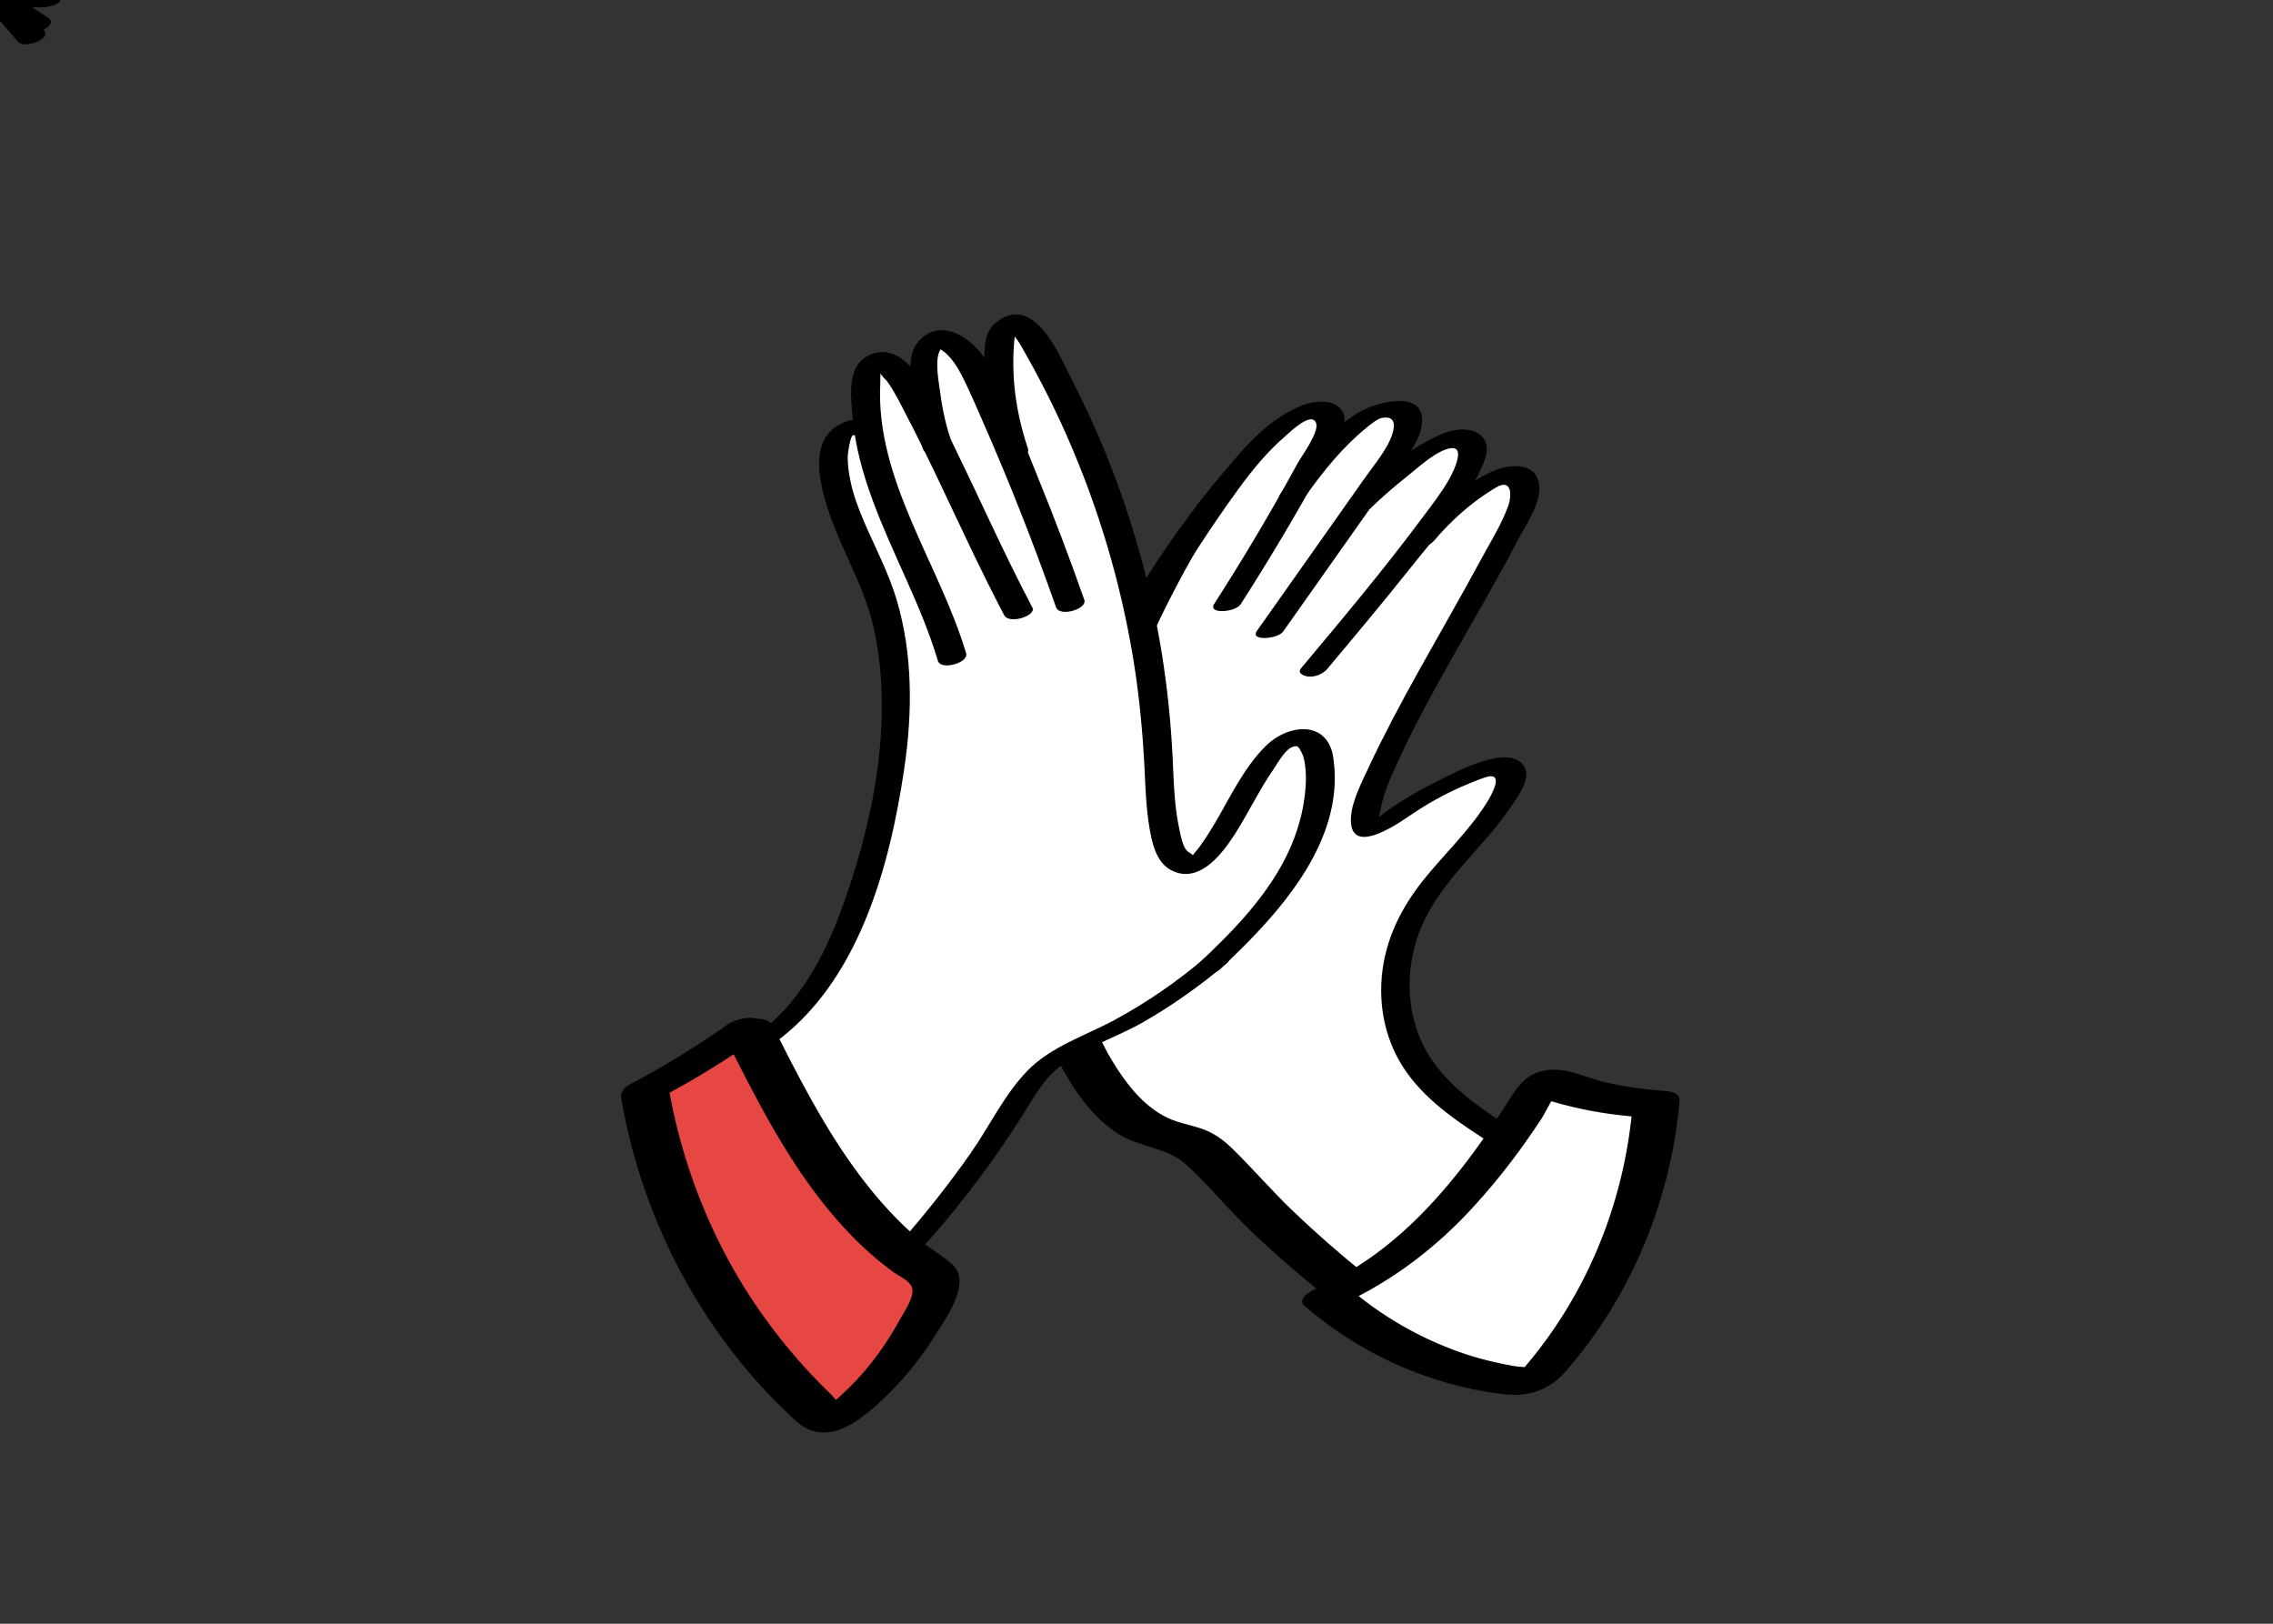 <svg xmlns="http://www.w3.org/2000/svg" xmlns:xlink="http://www.w3.org/1999/xlink" width="700" height="500" style="width:100%;height:100%" viewBox="0 0 700 500"><rect x="0" y="0" width="700" height="500" fill="#333333" stroke="none"/><defs><animateMotion xlink:href="#_R_G_L_2_G_D_0_P_0_G_0_T_0" fill="freeze" begin="0s" calcMode="spline" dur="2.035s" keyPoints="0;0;0.5;1" keySplines="0.333 0 0.667 1;0.333 0 0.667 1;0.333 0 0.667 1" keyTimes="0;0.262;0.623;1" path="M541.58 220.98 C541.58,220.98 541.58,220.98 541.58,220.98 C541.58,220.98 552.02,219.84 552.02,219.84 C552.02,219.84 541.58,220.98 541.58,220.98" repeatCount="indefinite"/><animateMotion xlink:href="#_R_G_L_2_G_D_1_P_0_G_0_T_0" fill="freeze" begin="0s" calcMode="spline" dur="2.035s" keyPoints="0;0;0.5;1;1" keySplines="0.333 0 0.667 1;0.333 0 0.667 1;0.333 0 0.667 1;0 0 0 0" keyTimes="0;0.115;0.475;0.852;1" path="M536.58 191.02 C536.58,191.02 536.58,191.02 536.58,191.02 C536.58,191.02 546.32,187.07 546.32,187.07 C546.32,187.07 536.58,191.02 536.58,191.02 C536.58,191.02 536.58,191.02 536.58,191.02" repeatCount="indefinite"/><animateMotion xlink:href="#_R_G_L_2_G_D_2_P_0_G_0_T_0" fill="freeze" begin="0s" calcMode="spline" dur="2.035s" keyPoints="0;0.5;1;1" keySplines="0.333 0 0.667 1;0.333 0 0.667 1;0 0 0 0" keyTimes="0;0.361;0.738;1" path="M520.45 165.9 C520.45,165.9 526.79,155.97 526.79,155.97 C526.79,155.97 520.45,165.9 520.45,165.9 C520.45,165.9 520.45,165.9 520.45,165.9" repeatCount="indefinite"/><animateMotion xlink:href="#_R_G_L_2_G_D_3_P_0_G_0_T_0" fill="freeze" begin="0s" calcMode="spline" dur="2.035s" keyPoints="0;0;0.5;1" keySplines="0.333 0 0.667 1;0.333 0 0.667 1;0.333 0 0.667 1" keyTimes="0;0.262;0.623;1" path="M158.42 137.44 C158.42,137.44 158.42,137.44 158.42,137.44 C158.42,137.44 139.04,139.24 139.04,139.24 C139.04,139.24 158.42,137.44 158.42,137.44" repeatCount="indefinite"/><animateMotion xlink:href="#_R_G_L_2_G_D_4_P_0_G_0_T_0" fill="freeze" begin="0s" calcMode="spline" dur="2.035s" keyPoints="0;0;0.5;1;1" keySplines="0.333 0 0.667 1;0.333 0 0.667 1;0.333 0 0.667 1;0 0 0 0" keyTimes="0;0.115;0.475;0.852;1" path="M167.51 109 C167.51,109 167.51,109 167.51,109 C167.51,109 156.55,102.25 156.55,102.25 C156.55,102.25 167.51,109 167.51,109 C167.51,109 167.51,109 167.51,109" repeatCount="indefinite"/><animateMotion xlink:href="#_R_G_L_2_G_D_5_P_0_G_0_T_0" fill="freeze" begin="0s" calcMode="spline" dur="2.035s" keyPoints="0;0.5;1;1" keySplines="0.333 0 0.667 1;0.333 0 0.667 1;0 0 0 0" keyTimes="0;0.361;0.738;1" path="M187.42 86.06 C187.42,86.06 181.2,80.13 181.2,80.13 C181.2,80.13 187.42,86.06 187.42,86.06 C187.42,86.06 187.42,86.06 187.42,86.06" repeatCount="indefinite"/><animate xlink:href="#time_group" attributeName="opacity" attributeType="XML" dur="2s" from="0" to="1"/></defs><g id="_R_G"><g id="_R_G_L_2_G"><g id="_R_G_L_2_G_D_0_P_0_G_0_T_0"><path id="_R_G_L_2_G_D_0_P_0" fill="#000" fill-opacity="1" fill-rule="nonzero" d="M16.4-2.74c-9.81.18-19.61.37-29.42.55-1.62.03-5.04.56-5.73 2.38-.67 1.73.56 2.59 2.35 2.55 9.81-.18 19.61-.37 29.42-.55 1.63-.03 5.04-.56 5.73-2.38.67-1.73-.56-2.59-2.35-2.55z"/></g><g id="_R_G_L_2_G_D_1_P_0_G_0_T_0"><path id="_R_G_L_2_G_D_1_P_0" fill="#000" fill-opacity="1" fill-rule="nonzero" d="M12.52-6.09C3.79-3.48-4.95-.87-13.69 1.75c-5.12 1.53-4.06 5.9 1.17 4.34l26.21-7.83c5.13-1.54 4.06-5.91-1.17-4.35z"/></g><g id="_R_G_L_2_G_D_2_P_0_G_0_T_0"><path id="_R_G_L_2_G_D_2_P_0" fill="#000" fill-opacity="1" fill-rule="nonzero" d="m5.1-11.61-18.29 23.04c-1.33 1.67 1.14 2.46 2.35 2.55 2 .17 4.48-.79 5.74-2.37C1 3.93 7.1-3.75 13.19-11.43c1.33-1.67-1.14-2.46-2.35-2.55-2-.17-4.48.79-5.74 2.37z"/></g><g id="_R_G_L_2_G_D_3_P_0_G_0_T_0"><path id="_R_G_L_2_G_D_3_P_0" fill="#000" fill-opacity="1" fill-rule="nonzero" d="m-16.4 2.75 29.42-.57c1.63-.03 5.04-.56 5.74-2.38.66-1.73-.57-2.59-2.36-2.55l-29.42.57c-1.62.04-5.04.56-5.73 2.38-.67 1.73.56 2.59 2.35 2.55z"/></g><g id="_R_G_L_2_G_D_4_P_0_G_0_T_0"><path id="_R_G_L_2_G_D_4_P_0" fill="#000" fill-opacity="1" fill-rule="nonzero" d="M-14.83-5.5 7.91 9.71c2.35 1.57 10.38-1.89 6.92-4.21L-7.91-9.71c-2.35-1.57-10.38 1.89-6.92 4.21z"/></g><g id="_R_G_L_2_G_D_5_P_0_G_0_T_0"><path id="_R_G_L_2_G_D_5_P_0" fill="#000" fill-opacity="1" fill-rule="nonzero" d="M-13.62-9.46 5.55 12.86c1.95 2.27 10.28-.83 8.07-3.4L-5.55-12.86c-1.95-2.27-10.28.83-8.07 3.4z"/></g></g><g id="_R_G_L_1_G" fill-opacity="1" fill-rule="nonzero" transform="translate(-6.957)"><path id="_R_G_L_1_G_D_0_P_0" fill="#fff" d="M467.62 348.68c-.28-.18-13.23-8.19-13.45-8.52-.22-.33-15.17-19.13-15.17-19.13l-1.06-19.38 4.23-16.92 20.1-28.56 10.14-15.78-1.59-4.05-15.65 2.7-18.38 11.98-8.7 3.53 5.13-14.37 14.25-32.68s20.94-34.32 20.94-34.69c0-.36 8.04-23.42 8.04-23.42l-3.3-2.1s-6.81-.36-7.29 0c-.49.37-9.61 5.11-9.61 5.11l1.22-8.39 1.18-7.55s-6.92-.73-7.29-.4c-.36.33-13.65 6.35-13.65 6.35s1.26-6.51 1.33-6.66c.08-.16-.52-8.13-.52-8.13l-11.91.69-5.95 4.32s-2.76-2.13-3.07-2.63c-.32-.5-8.84-2.38-8.84-2.38l-8.72 4.82-27.65 31.61-32.37 65.06-6.06 38.98-.4 50.58 14.31 22.12 23.29 10.29 28.47 27.47 19.04 16.76 15.17-4.28 25.34-25.45"/><path id="_R_G_L_1_G_D_1_P_0" fill="#000" d="M347 224.53c9.84-25.99 24.74-50.96 40.99-73.45 4.37-6.05 9.1-11.86 14.77-16.76 1.6-1.38 8.16-7.83 9.52-4.01.99 2.79-4.53 10.18-5.75 12.42-8.01 14.7-16.57 29.1-25.62 43.19-2.15 3.36 6.55 2.6 8.1.18 8.7-13.56 16.96-27.4 24.71-41.53 1.82-3.32 3.65-6.64 5.38-10.01 1.21-2.34 2.78-5.03 1.41-7.64-2.26-4.3-8.77-3.55-12.47-2.11-12.01 4.67-21.37 16.62-28.63 26.76-7.68 10.72-14.67 21.96-21.23 33.39-7.51 13.07-14.53 26.55-19.88 40.67-1.07 2.83 7.6 1.8 8.7-1.1z"/><path id="_R_G_L_1_G_D_2_P_0" fill="#000" d="M409.35 152.32c5.27-7.43 11.26-14.76 18.35-20.55 1.07-.88 3.4-2.84 4.88-3.09 6.09-1.02 2.95 5.98 1.85 8.06-2.01 3.76-4.87 7.2-7.32 10.68-11.03 15.62-22.06 31.25-33.08 46.87-2.27 3.21 6.44 2.52 8.09.18 7.8-11.04 15.59-22.09 23.39-33.13 3.8-5.39 7.6-10.78 11.41-16.17 3.14-4.45 7.54-9.39 7.97-15.1.78-10.49-14.47-6.1-19.5-3.08-9.74 5.85-17.66 16.01-24.14 25.15-2.27 3.19 6.44 2.51 8.1.18z"/><path id="_R_G_L_1_G_D_3_P_0" fill="#000" d="M428.84 156.69c3.49-3.35 7.1-6.56 10.9-9.55 3.55-2.81 8.22-7.27 12.57-8.77 6.74-2.31 2.48 6.46.89 9.26-2.32 4.11-5.3 7.89-8.12 11.67-11.88 15.97-24.67 31.23-37.45 46.48-1.38 1.65 1.18 2.46 2.35 2.56 2.05.16 4.43-.81 5.74-2.38 8.66-10.33 17.32-20.66 25.71-31.22 7.48-9.43 16.48-19.24 21.57-30.23 1.64-3.54 3.36-8.05-.45-10.79-3.39-2.44-8.4-1.44-11.95.08-10.6 4.57-20.51 13.57-28.73 21.46-3.63 3.49 4.89 3.42 6.97 1.43z"/><path id="_R_G_L_1_G_D_4_P_0" fill="#000" d="M448.71 166.38c3.69-4.36 7.8-8.33 12.34-11.79 2.11-1.62 4.33-3.09 6.62-4.47 4.82-2.89 4.97 2.31 3.74 5.72-2.06 5.73-5.57 11.26-8.45 16.6-3.12 5.79-6.33 11.52-9.56 17.25-6 10.63-12.06 21.22-17.71 32.04-2.56 4.92-5.06 9.87-7.39 14.9-2.21 4.77-5.7 11.34-5.29 16.77.78 10.21 15.77-.66 18.97-2.82 4.71-3.16 9.68-5.93 14.86-8.23 2.36-1.05 4.76-2.02 7.2-2.88 6.75-2.39 2.15 5.57.61 7.99-5.52 8.69-13.15 15.75-19.53 23.77-6.36 8.01-11.02 17.12-12.38 27.35-1.48 11.12.86 22.37 7.38 31.58 6.79 9.6 17.01 16.11 26.74 22.36 2.38 1.53 10.4-1.97 6.92-4.21-9.74-6.26-20.05-12.9-26.46-22.83-6.56-10.16-7.71-22.81-4.61-34.35 3.12-11.66 10.95-20.51 18.78-29.32 3.66-4.12 7.32-8.27 10.39-12.85 2.07-3.09 6.83-9.05 4.48-12.93-4.55-7.51-21.9 2.14-26.86 4.58-5.5 2.7-10.76 5.8-15.74 9.36-.43.31-2.13 1.63-2.18 1.6.07.04.85-3.76.89-3.96.87-3.59 2.24-7.03 3.75-10.39 11.02-24.61 25.9-47.35 38.36-71.23 2.45-4.71 7.5-11.73 6.26-17.41-1.16-5.28-6.65-5.65-11.04-4.53-5.49 1.4-10.63 5.27-15.07 8.62-5.25 3.96-9.88 8.52-14.11 13.53-1.39 1.64 1.19 2.46 2.36 2.55 2.05.17 4.41-.81 5.73-2.37z"/><path id="_R_G_L_1_G_D_5_P_0" fill="#fff" d="M417.93 398.37c27.49-12.55 47.13-37.58 62.91-63.35.36-.58.75-1.19 1.36-1.46.78-.35 1.67-.07 2.47.2 10.41 3.51 21.29 5.63 32.27 6.28-2.47 30.27-14.9 59.65-34.92 82.5-.86.99-1.77 1.99-2.97 2.51-1.44.64-3.09.5-4.65.32-21.68-2.51-42.54-11.74-58.98-26.11"/><path id="_R_G_L_1_G_D_6_P_0" fill="#000" d="M420.79 401.35c14.74-6.88 27.7-16.63 38.79-28.51 5.42-5.8 10.46-11.93 15.15-18.34 2.37-3.24 4.65-6.54 6.86-9.89 1.87-2.83 3.78-7.77 6.42-9.87-2.26.94-4.53 1.88-6.8 2.82-1.63.18 1.42.91 1.64.98 1.45.45 2.92.88 4.39 1.29 2.94.8 5.92 1.49 8.92 2.08 5.93 1.15 11.93 1.84 17.96 2.24l-4.43-3.2c-2.26 25.85-11.33 50.75-26.66 71.74a138.25 138.25 0 0 1-5.6 7.18c-.52.63-1.05 1.25-1.59 1.86-1.38 1.37-.4 1.26 2.96-.33-.38-.36-4.25-.55-4.83-.64-6.26-1.02-12.46-2.57-18.43-4.75a107.533 107.533 0 0 1-33.39-19.59c-3.86-3.32-17.39 2.29-13.46 5.67 11.52 9.92 24.74 17.51 39.19 22.26 7.18 2.37 14.56 4.1 22.08 4.96 7.95.9 14.11-1.23 19.35-7.24 20.03-22.99 32.22-52.64 34.87-82.94.22-2.53-2.43-3.06-4.43-3.2-6.17-.41-12.27-1.28-18.31-2.64-5.64-1.28-11.8-4.5-17.64-3.81-6.03.72-8.78 3.96-11.8 8.77-2.99 4.75-6.09 9.43-9.35 13.99-12.51 17.5-27.82 33.93-47.58 43.16-1.97.92-5.87 3.2-3.87 5.81 1.84 2.4 7.45 1.14 9.59.14z"/><path id="_R_G_L_1_G_D_7_P_0" fill="#000" d="M335.08 228.87c-6.34 18.2-10.19 37.25-10.23 56.56-.02 8.41.63 16.82 2.31 25.07 1.66 8.19 4.7 15.01 9.03 22.11 3.92 6.44 8.65 12.31 15.02 16.46 6.52 4.24 15.08 4.19 20.86 9.38 6.94 6.24 12.9 13.7 19.66 20.18 7.13 6.83 14.58 13.32 22.27 19.51 2.6 2.09 6.74 1.36 9.59.14 1.41-.6 6.46-3.71 3.86-5.81-7.69-6.19-15.13-12.68-22.27-19.51-6.43-6.16-12.24-12.91-18.59-19.15-2.43-2.39-5.14-4.47-8.31-5.77-3.88-1.58-8.08-2.04-11.87-3.88-6.49-3.15-11.31-8.81-15.21-14.75-4.42-6.73-7.5-13.34-9.22-21.2-1.79-8.17-2.62-16.57-2.64-24.93-.05-19.15 3.95-38.2 10.23-56.23 1.69-4.86-12.8-3.05-14.49 1.82z"/><path id="_R_G_L_1_G_D_8_P_0" fill="#000" d="M329.81 246.89s3.9-16.12 10.06-30.7C357.91 173.45 386 142.9 386 142.9s-7.68 21.17-11.49 27.96c-15.21 27.07-18.95 40.06-25.54 57.91-2.45 6.63-19.16 18.12-19.16 18.12z"/></g><g id="_R_G_L_0_G" fill-opacity="1" fill-rule="nonzero" transform="translate(6.957)"><path id="_R_G_L_0_G_D_0_P_0" fill="#fff" d="m226.78 320.13 16.79-13.15 17.77-42.75 8.53-31.08s.2-23.67 0-24.28c-.21-.6-4.25-26.9-4.25-26.9l-11.33-17.4-7.52-25.13s2.34-4.72 2.84-4.7c.5.02 10.11-3.38 10.11-3.38l-1.08-9.81 1.08-7.52 6.1-3.18 9.03 6.52 3.81-10.18 6.83-2.19 8.09 7.36 5.34-.17 1.29-8.86 6.43-1.94 7.33 5.12 13.04 33.43 14.04 41.46 10.7 50.15v16.62l.7 10.65 5.99 5.5 3.53 1.36 3.88-4.02 4.69-6.93 14.88-23.32 7.12-3.7 8.2 8.52-1.2 13.55-14.85 30.59-28.26 25.58-23.58 12.56-19.38 13.18-8.36 12.04-18.64 24.37-13.12 14.75-17.92-12.56-28.65-50.16z"/><path id="_R_G_L_0_G_D_1_P_0" fill="#000" d="M231.19 321.41c26.22-18.77 35.84-54.36 40.33-84.72 2.55-17.25 2.67-35.26-2.37-52.09-2.5-8.34-6.59-15.98-10-23.95-1.78-4.14-3.38-8.4-4.26-12.84-.5-2.5-.88-5.15-.74-7.71.04-.8.79-6.3 1.72-6.11 1.9.38 4.78-.16 6.14-1.65 1.17-1.28 1.14-2.68-.82-3.07-4.95-.98-10.77.76-13.7 5.11-3.41 5.09-2.15 12.68-.72 18.21 3.67 14.27 12.27 26.58 15.43 41.11 6.22 28.64-.33 60.32-10.4 87.38-5.37 14.43-13.24 28.62-26 37.76-4.77 3.41 2.65 4.53 5.39 2.57z"/><path id="_R_G_L_0_G_D_2_P_0" fill="#000" d="M290.57 201.17c-8.17-27.54-27.99-53.37-26.43-83.2.04-.86-.13-3.6.51-4.16-1.37 1.2.91 2.68 1.6 3.63 2.32 3.17 4.06 6.85 5.88 10.33 3.53 6.76 6.86 13.62 10.14 20.51 6.56 13.77 12.91 27.65 20.02 41.15 1.56 2.95 9.99.13 8.7-2.33-8.6-16.32-16.06-33.18-24.16-49.74-3.8-7.77-7.38-16.3-12.51-23.33-3.68-5.04-9.77-7.8-15.41-3.54-5.01 3.78-3.75 12.72-3.27 18.16.76 8.73 3.14 17.24 6.16 25.43 6.14 16.72 15 32.3 20.08 49.42.9 3.02 9.58.65 8.69-2.33z"/><path id="_R_G_L_0_G_D_3_P_0" fill="#000" d="M286.04 136.04c-1.55-4.71-2.72-9.5-3.34-14.42-.45-3.59-2.05-10.86 0-14.09-1.27-.83-.83-.51 1.32.96.74.65 1.42 1.36 2.05 2.13 1.47 1.77 2.57 3.8 3.6 5.85 2.17 4.33 4.06 8.83 6.01 13.26 8.27 18.8 15.79 37.92 22.6 57.3 1.06 3.03 9.7.54 8.69-2.33-4.47-12.71-9.23-25.32-14.33-37.8-4.86-11.9-9.41-24.55-15.84-35.7-4.07-7.06-14.43-14.13-21.23-5.62-2.76 3.45-2.22 8.7-2.03 12.83.3 6.82 1.67 13.48 3.81 19.96.99 3.03 9.65.58 8.69-2.33z"/><path id="_R_G_L_0_G_D_4_P_0" fill="#000" d="M309.62 138.13c-1.95-5.83-3.36-11.78-4.03-17.89a76.73 76.73 0 0 1-.46-10.39c.03-1.22.09-2.45.18-3.67.06-1.04.16-2.07.31-3.11.5-1.43.45-1.64-.13-.61-.14.22-.29.43-.43.64.64.67 1.2 1.4 1.68 2.19.79 1.18 1.46 2.48 2.17 3.72 1.45 2.56 2.87 5.15 4.24 7.76a273.81 273.81 0 0 1 8.46 17.51 284.882 284.882 0 0 1 20.26 67.58c2.02 12.02 3.15 24.1 3.72 36.27.27 5.86.54 11.75 1.58 17.54.79 4.41 2.13 9.89 6.44 12.22 8.51 4.62 15.71-4.81 19.63-10.91 2.86-4.44 5.3-9.13 7.97-13.69 1.19-2.04 2.43-4.06 3.76-6.01 1.31-1.9 3.69-6.29 5.95-7.21 1.83-.74 2.15-.02 3.09 1.91.54 1.1.77 2.44.94 3.64.47 3.35.25 6.83-.2 10.17-.94 7.01-3.32 13.81-6.68 20.02-6.59 12.16-16.44 22.01-26.45 31.38-3.67 3.43 4.88 3.38 6.97 1.42 17.47-16.35 38.95-39.04 35.05-65.32-1.73-11.69-13.96-10.39-20.81-3.55-8.28 8.24-12.46 19.54-18.99 29.03-.74 1.07-1.47 2.2-2.33 3.18-1.65 1.9-.6 1.45-2.28.53-1.95-1.07-2.58-5.3-3.02-7.32-1.57-7.26-1.69-14.76-2.06-22.15-.68-13.58-2.26-27.09-4.85-40.44a284.31 284.31 0 0 0-26.23-75.78c-4.06-7.88-11.72-27.13-23.65-17.18-4.38 3.64-3.14 12.49-2.94 17.46.34 7.99 1.91 15.81 4.45 23.39 1.01 3.03 9.66.57 8.69-2.33z"/><path id="_R_G_L_0_G_D_5_P_0" fill="#000" d="M363.9 295.18c-8.55 7.22-17.75 13.56-27.6 18.89-9.02 4.87-19.52 8.14-26.83 15.63-7.07 7.24-11.65 17.03-17.42 25.28-6.59 9.43-13.73 18.45-21.31 27.1-1.43 1.62 1.22 2.46 2.35 2.55 2.09.17 4.38-.83 5.74-2.37 7.19-8.19 13.97-16.71 20.27-25.61 3.14-4.44 6.17-8.97 9.07-13.58 2.85-4.53 5.47-9.38 9.43-13.07 7.44-6.94 18.41-10.08 27.18-15.07 9.26-5.27 17.96-11.46 26.09-18.33 1.5-1.26.78-2.56-.82-3.07-1.92-.61-4.68.41-6.15 1.65z"/><path id="_R_G_L_0_G_D_6_P_0" fill="#e64742" d="M223.77 317.81c13.95 27.74 29.02 56.76 55 73.75 1 .65 2.07 1.35 2.54 2.45.6 1.39.04 2.99-.54 4.39-6.22 14.82-16.39 27.96-29.17 37.68-.78.6-1.65 1.2-2.63 1.21-1.13 0-2.09-.79-2.93-1.55-28.68-25.84-48.22-61.62-54.47-99.72 10.4-5.41 20.42-11.54 29.97-18.35"/><path id="_R_G_L_0_G_D_7_P_0" fill="#000" d="M216.53 319.75c10.75 21.38 21.88 43.37 38.73 60.69 3.99 4.1 8.29 7.9 12.91 11.27 2.22 1.62 6.18 3 5.89 6.15-.27 2.89-2.86 6.56-4.23 9.06a92.698 92.698 0 0 1-9.94 14.59c-2.1 2.52-4.37 4.9-6.76 7.15a78.443 78.443 0 0 1-3.59 3.22c-.57.48-4.02 2.47-1.54 1.79 1.81-.11 3.61-.21 5.41-.32-1.48-.31-3.64-3.2-4.76-4.28-1.74-1.68-3.44-3.39-5.1-5.14-3.32-3.49-6.5-7.13-9.51-10.89-6.15-7.68-11.69-15.87-16.4-24.51-9.27-16.97-15.6-35.39-18.82-54.45-.92 1.37-1.83 2.73-2.75 4.09a264.505 264.505 0 0 0 29.96-18.35c2.04-1.44 4.18-3.87 1.27-5.66-2.64-1.61-7.93-.28-10.26 1.36-9.58 6.78-19.57 12.9-29.96 18.36-1.43.75-3.05 2.31-2.75 4.08 6.37 37.72 25.39 73.73 53.79 99.53 8.25 7.5 17.1 2.01 24.26-4.29 6.96-6.12 13.12-13.29 18.08-21.13 3.56-5.64 12.35-17.38 5.56-23-3.37-2.79-7.18-5.01-10.51-7.89-3.74-3.22-7.23-6.71-10.5-10.4-14.39-16.21-24.32-35.69-33.99-54.91-2.49-4.95-16.6-.31-14.49 3.88z"/></g></g></svg>